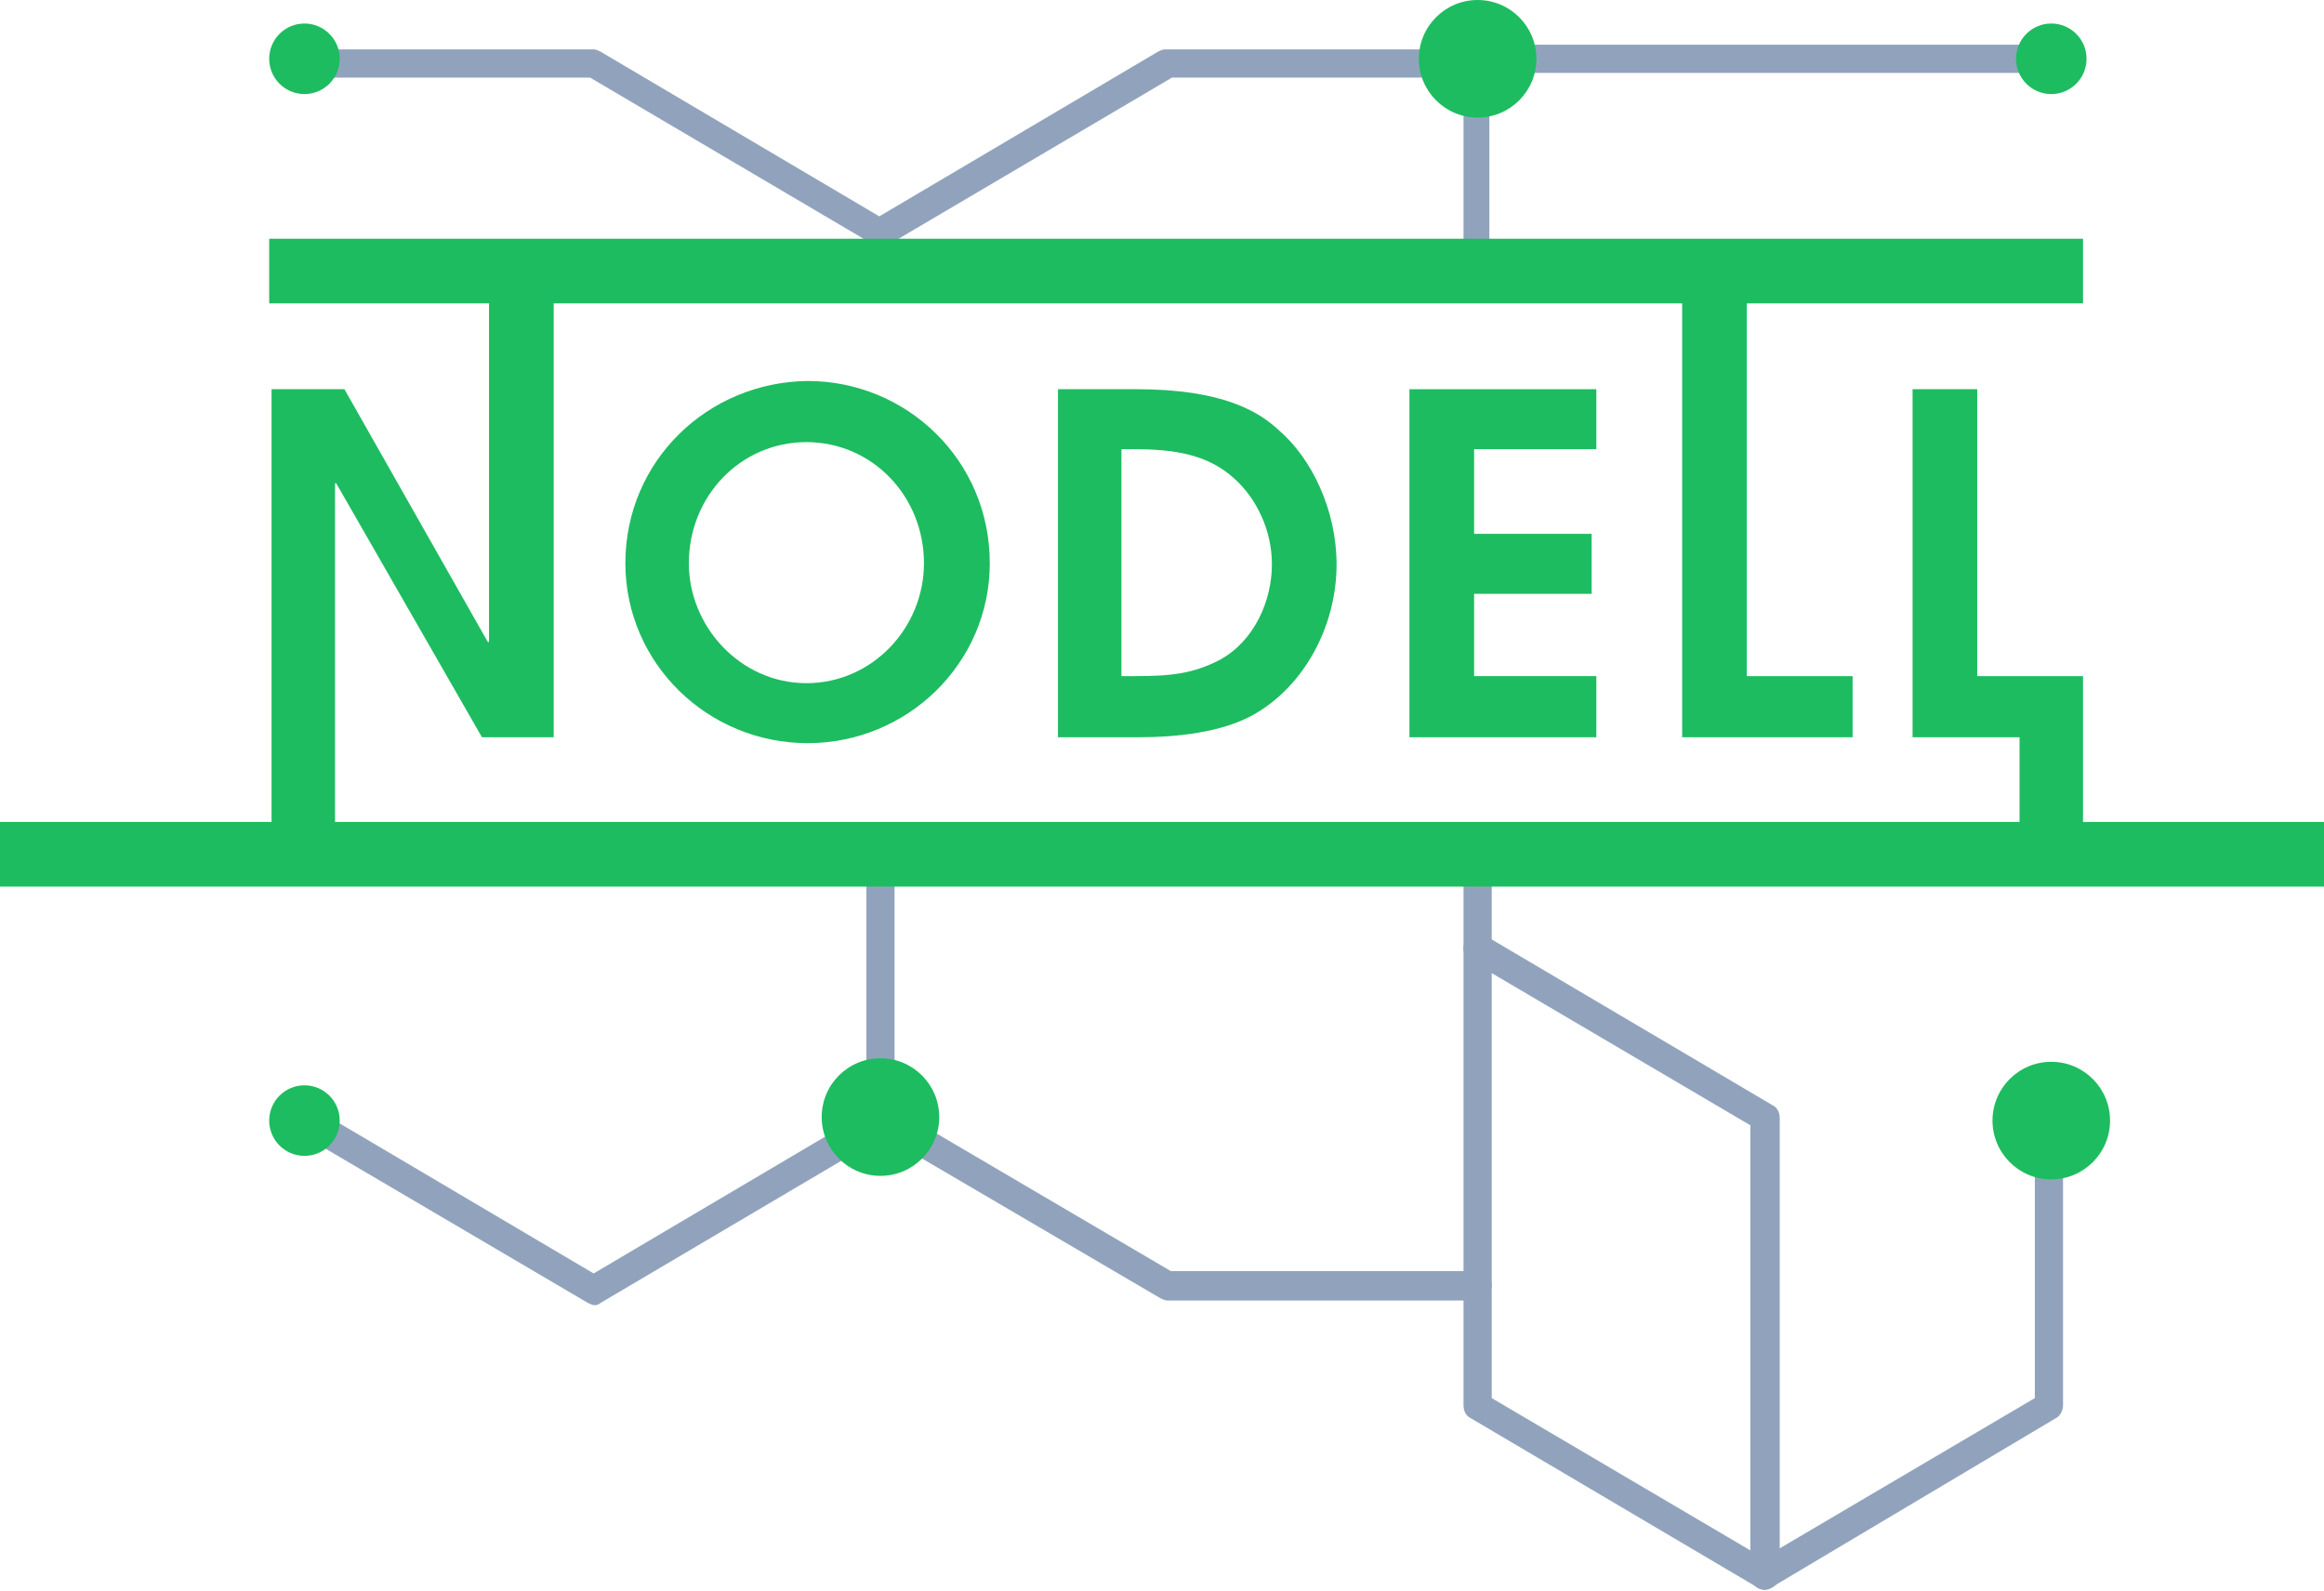 <?xml version="1.0" encoding="utf-8"?>
<!-- Generator: Adobe Illustrator 23.0.2, SVG Export Plug-In . SVG Version: 6.00 Build 0)  -->
<svg version="1.1" id="Layer_1" xmlns="http://www.w3.org/2000/svg" xmlns:xlink="http://www.w3.org/1999/xlink" x="0px" y="0px"
	 viewBox="0 0 197.7 135.3" style="enable-background:new 0 0 197.7 135.3;" xml:space="preserve">
<style type="text/css">
	.st0{fill:#91A3BC;}
	.st1{fill:#1DBC60;}
</style>
<g id="Layer_1_1_">
	<g>
		<path class="st0" d="M174.5,6.2h-48.4c-0.7,0-1.2-0.6-1.2-1.2s0.6-1.2,1.2-1.2h48.4c0.7,0,1.2,0.6,1.2,1.2S175.1,6.2,174.5,6.2z"
			/>
	</g>
	<g>
		<path class="st0" d="M50.6,111c-0.2,0-0.4-0.1-0.6-0.2L25.5,96.4c-0.6-0.4-0.8-1.1-0.4-1.7c0.4-0.6,1.1-0.8,1.7-0.4l23.7,14
			l23.7-14c0.6-0.3,1.4-0.2,1.7,0.4c0.4,0.6,0.2,1.4-0.4,1.7l-24.4,14.4C51,110.9,50.8,111,50.6,111z"/>
	</g>
	<g>
		<path class="st0" d="M125.7,23.6c-0.7,0-1.2-0.6-1.2-1.2V6.6H99.7L75.6,20.8c-0.4,0.2-0.9,0.2-1.3,0L50.2,6.6H25.9
			c-0.7,0-1.2-0.6-1.2-1.2s0.6-1.2,1.2-1.2h24.6c0.2,0,0.4,0.1,0.6,0.2l23.7,14l23.7-14c0.2-0.1,0.4-0.2,0.6-0.2h26.4
			c0.7,0,1.2,0.6,1.2,1.2v17C127,23.1,126.4,23.6,125.7,23.6z"/>
	</g>
	<g>
		<path class="st0" d="M125.7,110.6H99.3c-0.2,0-0.4-0.1-0.6-0.2L74.3,96.1c-0.4-0.2-0.6-0.6-0.6-1.1V71.7c0-0.7,0.6-1.2,1.2-1.2
			s1.2,0.6,1.2,1.2v22.6l23.5,13.8h26.1c0.7,0,1.2,0.6,1.2,1.2S126.4,110.6,125.7,110.6z"/>
	</g>
	<g>
		<path class="st0" d="M150.1,135.2c-0.2,0-0.4-0.1-0.6-0.2l-24.4-14.4c-0.4-0.2-0.6-0.6-0.6-1.1V71.7c0-0.7,0.6-1.2,1.2-1.2
			c0.7,0,1.2,0.6,1.2,1.2v47.2l23.1,13.6l23.1-13.6V99.2c0-0.7,0.6-1.2,1.2-1.2c0.7,0,1.2,0.6,1.2,1.2v20.3c0,0.4-0.2,0.9-0.6,1.1
			L150.7,135C150.6,135.1,150.3,135.2,150.1,135.2z"/>
	</g>
	<g>
		<circle class="st1" cx="25.9" cy="95.3" r="3"/>
	</g>
	<g>
		<circle class="st1" cx="25.9" cy="5" r="3"/>
	</g>
	<g>
		<circle class="st1" cx="174.5" cy="5" r="3"/>
	</g>
	<g>
		<circle class="st1" cx="174.5" cy="95.3" r="5"/>
	</g>
	<g>
		<circle class="st1" cx="74.9" cy="95" r="5"/>
	</g>
	<g>
		<circle class="st1" cx="125.7" cy="5" r="5"/>
	</g>
	<g>
		<path class="st0" d="M150.1,135.2c-0.7,0-1.2-0.6-1.2-1.2V95.7l-23.8-14c-0.6-0.4-0.8-1.1-0.4-1.7c0.4-0.6,1.1-0.8,1.7-0.4
			l24.4,14.4c0.4,0.2,0.6,0.6,0.6,1.1v39C151.4,134.6,150.8,135.2,150.1,135.2z"/>
	</g>
	<g>
		<path class="st1" d="M53.2,47.9c0,8.5,7,15.3,15.5,15.3s15.5-6.8,15.5-15.3c0-8.8-7.1-15.5-15.5-15.5
			C60.2,32.5,53.2,39.2,53.2,47.9z M78.6,47.9c0,5.5-4.4,10.2-10,10.2s-10-4.8-10-10.2c0-5.7,4.4-10.3,10-10.3S78.6,42.2,78.6,47.9z
			"/>
		<path class="st1" d="M96.7,33.1H90v29.6h6.8c3.3,0,7.1-0.4,9.8-1.9c4.3-2.4,7.1-7.5,7.1-12.8c0-4.6-2.1-9-4.9-11.4
			C107.1,35,104,33.1,96.7,33.1z M103.8,56.1c-2.3,1.2-4.2,1.4-7.2,1.4h-1.2V38.2h1c3.4,0,6.3,0.4,8.6,2.5c1.9,1.7,3.2,4.4,3.2,7.3
			C108.2,51.1,106.7,54.5,103.8,56.1z"/>
		<polygon class="st1" points="135.8,38.2 135.8,33.1 119.9,33.1 119.9,62.7 135.8,62.7 135.8,57.5 125.4,57.5 125.4,50.5 
			135.4,50.5 135.4,45.4 125.4,45.4 125.4,38.2 		"/>
		<polygon class="st1" points="177.2,69.9 177.2,62.7 177.2,59 177.2,57.5 168.2,57.5 168.2,33.1 162.7,33.1 162.7,62.7 171.8,62.7 
			171.8,69.9 28.5,69.9 28.5,41.1 28.6,41.1 41,62.7 47.1,62.7 47.1,25.8 143.1,25.8 143.1,62.7 157.6,62.7 157.6,57.5 148.6,57.5 
			148.6,25.8 177.2,25.8 177.2,20.3 22.9,20.3 22.9,25.8 41.6,25.8 41.6,54.6 41.5,54.6 29.3,33.1 23.1,33.1 23.1,69.9 0,69.9 
			0,75.4 197.7,75.4 197.7,69.9 		"/>
	</g>
</g>
<g id="Layer_2">
</g>
</svg>
